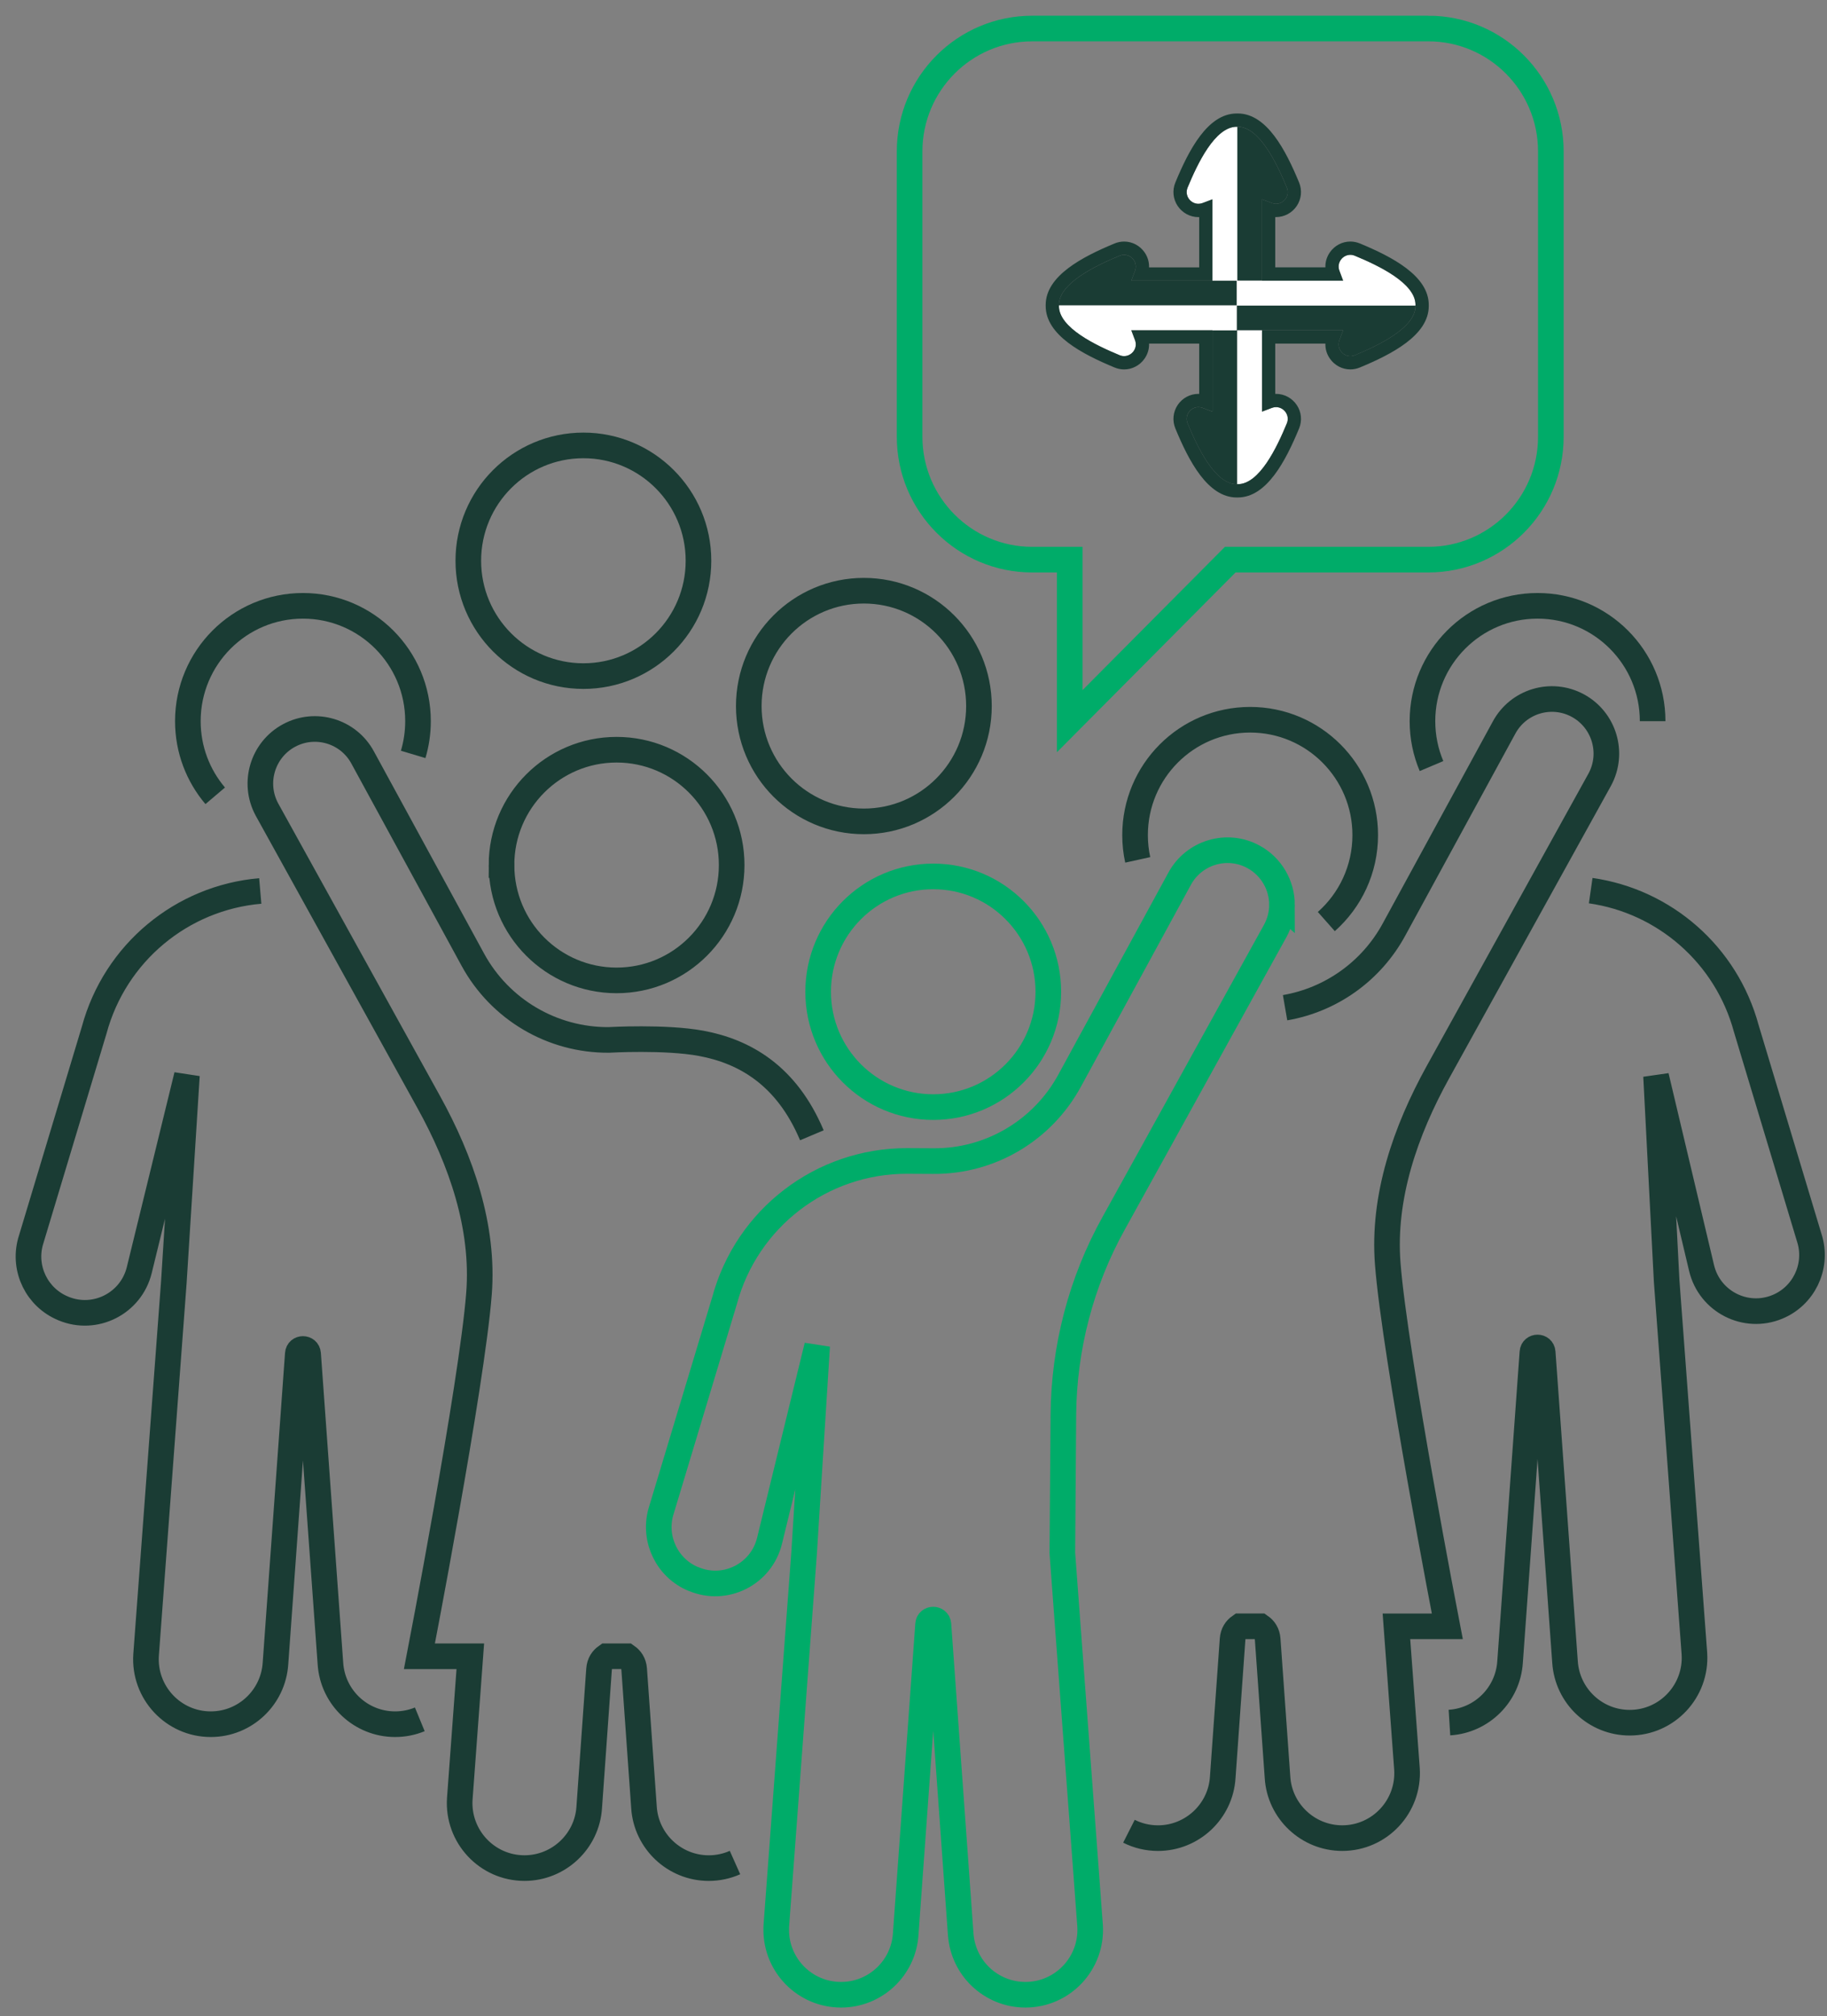 <svg xmlns="http://www.w3.org/2000/svg" width="107" height="118" viewBox="0 0 107 118">
    <rect x="0" y="0" width="107" height="118" fill="#808080" stroke="none"/>
    <g fill="none" fill-rule="evenodd">
        <g>
            <g>
                <g>
                    <path stroke="#1A3C34" stroke-width="1.5" d="M14.242 51.15c-4.59.394-8.501 3.619-9.724 8.137l-3.735 12.4c-.432 1.593.386 3.26 1.908 3.892l.026.012c1.856.77 3.961-.298 4.44-2.253l2.79-11.4-.767 12.124-1.625 21.806c-.143 2.194 1.594 4.053 3.789 4.053 2.003 0 3.662-1.559 3.79-3.562l1.307-18.12c.027-.375.575-.375.603 0l1.307 18.12c.127 2.003 1.786 3.562 3.789 3.562.513 0 1.001-.102 1.446-.285M11.604 45.58c-.999-1.178-1.602-2.703-1.602-4.369 0-3.729 3.018-6.751 6.74-6.751 3.722 0 6.739 3.022 6.739 6.751 0 .677-.099 1.33-.283 1.946M83.888 99.825c1.895-.117 3.429-1.632 3.551-3.554l1.308-18.12c.026-.374.575-.374.602 0l1.307 18.12c.128 2.003 1.786 3.562 3.79 3.562 2.194 0 3.932-1.859 3.788-4.052l-1.625-21.807-.62-11.988 2.664 11.23c.466 1.968 2.58 3.05 4.445 2.275 1.523-.632 2.34-2.3 1.908-3.893l-3.734-12.4c-1.17-4.315-4.79-7.45-9.111-8.067M82.838 43.839c-.342-.808-.53-1.696-.53-2.628 0-3.729 3.017-6.751 6.74-6.751 3.722 0 6.74 3.022 6.74 6.751" transform="translate(-666 -3398) translate(200 3234) translate(467 165)"/>
                    <path stroke="#00AC69" stroke-width="1.5" d="M74.08 51.962c0 .506-.123 1.02-.383 1.504l-4.046 7.314-3.002 5.434-2.43 4.39c-1.907 3.43-2.91 7.292-2.942 11.213l-.06 8.082 1.624 21.805c.145 2.195-1.594 4.052-3.785 4.052-1.004 0-1.916-.39-2.598-1.028-.681-.637-1.126-1.527-1.195-2.533L53.96 94.074c-.032-.368-.583-.368-.606 0l-1.31 18.121c-.122 2.003-1.786 3.561-3.784 3.561-2.115 0-3.8-1.711-3.8-3.8 0-.083 0-.168.007-.252L46.093 89.9l.765-12.127-2.788 11.406c-.476 1.957-2.583 3.024-4.436 2.249l-.032-.008c-1.516-.63-2.336-2.303-1.908-3.892l3.74-12.402c1.302-4.828 5.677-8.174 10.673-8.174l1.562.008c3.318.023 6.375-1.78 7.968-4.698l6.444-11.819c.835-1.55 2.774-2.134 4.32-1.297 1.066.575 1.68 1.68 1.68 2.817z" transform="translate(-666 -3398) translate(200 3234) translate(467 165)"/>
                    <path stroke="#1A3C34" stroke-width="1.5" d="M46.548 65.45c-1.483-3.518-3.947-4.91-6.483-5.382-2.103-.39-5.41-.2-5.41-.2-3.314.022-6.373-1.781-7.963-4.696l-6.447-11.823c-.833-1.553-2.767-2.135-4.318-1.299-1.55.836-2.132 2.773-1.297 4.326l9.482 17.133c1.9 3.434 3.246 7.303 2.94 11.218-.417 5.36-3.488 21.218-3.488 21.218h2.98l-.617 8.347c-.14 2.191 1.594 4.05 3.79 4.05 1.003 0 1.917-.392 2.598-1.03.68-.637 1.132-1.528 1.194-2.531l.575-8.077c.026-.358.2-.601.427-.76h1.202c.227.159.402.402.428.76l.574 8.077c.062 1.003.515 1.894 1.195 2.532.68.637 1.595 1.03 2.597 1.03.549 0 1.07-.116 1.539-.325" transform="translate(-666 -3398) translate(200 3234) translate(467 165)"/>
                    <path stroke="#00AC69" stroke-width="1.5" d="M60.396 57.05c0 3.729-3.017 6.75-6.74 6.75-3.722 0-6.74-3.021-6.74-6.75 0-3.73 3.018-6.752 6.74-6.752 3.723 0 6.74 3.023 6.74 6.752z" transform="translate(-666 -3398) translate(200 3234) translate(467 165)"/>
                    <path stroke="#1A3C34" stroke-width="1.5" d="M56.333 40.327c0 3.728-3.018 6.75-6.74 6.75-3.722 0-6.74-3.022-6.74-6.75 0-3.73 3.018-6.752 6.74-6.752 3.722 0 6.74 3.023 6.74 6.752zM39.907 31.821c0 3.73-3.018 6.752-6.74 6.752-3.722 0-6.74-3.023-6.74-6.752 0-3.728 3.018-6.75 6.74-6.75 3.722 0 6.74 3.022 6.74 6.75zM28.372 49.634c0 3.729 3.018 6.75 6.74 6.75 3.722 0 6.739-3.021 6.739-6.75 0-3.73-3.017-6.752-6.74-6.752-3.721 0-6.74 3.023-6.74 6.752zM74.262 57.983c2.68-.462 5.042-2.124 6.373-4.565l6.447-11.822c.834-1.554 2.768-2.136 4.319-1.3 1.55.837 2.131 2.774 1.296 4.326l-9.483 17.133c-1.9 3.434-3.245 7.303-2.939 11.219.418 5.359 3.488 21.218 3.488 21.218h-2.98l.618 8.346c.14 2.191-1.595 4.05-3.791 4.05-1.002 0-1.918-.392-2.598-1.03-.68-.636-1.133-1.528-1.193-2.531l-.576-8.076c-.026-.359-.2-.603-.427-.76h-1.203c-.226.157-.4.401-.426.76l-.576 8.076c-.06 1.003-.514 1.895-1.193 2.532-.681.637-1.596 1.03-2.598 1.03-.614 0-1.192-.145-1.702-.403M65.632 49.33c-.103-.467-.156-.953-.156-1.45 0-3.729 3.017-6.752 6.74-6.752 3.722 0 6.74 3.023 6.74 6.752 0 2.014-.881 3.823-2.279 5.06" transform="translate(-666 -3398) translate(200 3234) translate(467 165)"/>
                    <path stroke="#00AC69" stroke-width="1.5" d="M82.644.67h-23.19c-3.966 0-7.182 3.22-7.182 7.194v16.698c0 3.973 3.216 7.195 7.183 7.195h2.195v9.454l9.4-9.454h11.594c3.968 0 7.183-3.222 7.183-7.195V7.864c0-3.974-3.215-7.195-7.183-7.195z" transform="translate(-666 -3398) translate(200 3234) translate(467 165)"/>
                    <path fill="#1A3C34" d="M71.464 15.427h1.446v-4.76l.576.218c.562.212 1.109-.349.879-.905-.578-1.397-1.602-3.559-2.875-3.559l-.03.003h.004v9.003zM71.433 16.875v-1.448h-6.176l.217-.577c.212-.563-.35-1.11-.904-.88-1.394.578-3.553 1.604-3.553 2.88 0 .01.003.02.004.03v-.005h10.412zM81.898 16.88v.006H71.434v1.448h-1.426v4.76l-.576-.217c-.562-.213-1.108.349-.879.905.578 1.396 1.602 3.559 2.875 3.559.01 0 .021-.003.031-.004h-.005v-9.003H77.66l-.217.577c-.211.563.35 1.111.904.88 1.394-.578 3.552-1.604 3.552-2.88l-.002-.03" transform="translate(-666 -3398) translate(200 3234) translate(467 165)"/>
                    <path fill="#FFF" d="M73.486 22.877l-.576.217v-4.76h-1.456v9.003h.005c.01.001.02.004.031.004 1.273 0 2.297-2.163 2.875-3.56.23-.555-.317-1.117-.879-.904" transform="translate(-666 -3398) translate(200 3234) translate(467 165)"/>
                    <path fill="#FFF" d="M78.348 13.97c-.555-.23-1.116.317-.904.88l.217.577H71.464V6.425l-.005-.001c-.01-.001-.02-.003-.032-.003-1.272 0-2.296 2.162-2.874 3.559-.23.556.316 1.117.878.904l.577-.217v4.76h1.425v1.448H61.02v.006c-.001.01-.004.02-.004.031 0 1.275 2.158 2.3 3.553 2.88.555.23 1.116-.317.904-.88l-.218-.578h6.177v-1.447h10.464v-.006c.001-.01.004-.02.004-.031 0-1.276-2.16-2.302-3.553-2.88" transform="translate(-666 -3398) translate(200 3234) translate(467 165)"/>
                    <path fill="#1A3C34" d="M71.49 5.643h-.062c-1.703 0-2.814 2.159-3.592 4.04-.187.452-.137.964.133 1.369.274.41.729.656 1.216.656l.047-.001v2.943h-2.937c.01-.307-.076-.61-.259-.875-.275-.398-.724-.636-1.2-.636-.193 0-.381.038-.563.113-1.877.778-4.031 1.891-4.031 3.598v.062c0 1.706 2.154 2.818 4.031 3.597.182.075.37.114.562.114.477 0 .926-.238 1.201-.637.183-.264.27-.567.26-.875h2.936v2.944l-.046-.001c-.488 0-.943.244-1.217.655-.27.406-.32.917-.133 1.37.778 1.88 1.89 4.039 3.592 4.039h.062c1.703 0 2.814-2.158 3.592-4.04.187-.452.138-.963-.133-1.368-.274-.41-.729-.656-1.216-.656h-.047V19.11h2.937c-.011.308.077.611.26.875.274.4.723.637 1.2.637.192 0 .38-.039.562-.114 1.877-.779 4.032-1.891 4.032-3.597v-.062c0-1.707-2.155-2.82-4.032-3.598-.181-.075-.37-.113-.562-.113-.477 0-.926.238-1.2.636-.183.264-.271.568-.26.875h-2.937v-2.943h.047c.487 0 .942-.245 1.216-.655.27-.405.32-.918.133-1.37-.778-1.88-1.889-4.039-3.592-4.039m0 .778c1.273 0 2.297 2.162 2.875 3.56.195.473-.172.95-.632.95-.08 0-.164-.015-.247-.046l-.575-.218v4.76h4.75l-.216-.578c-.178-.472.188-.933.638-.933.087 0 .176.017.265.055 1.394.577 3.553 1.603 3.553 2.879l-.003.031.003.03c0 1.277-2.159 2.302-3.553 2.88-.09.038-.178.054-.265.054-.45 0-.816-.46-.638-.933l.216-.577h-4.75v4.76l.575-.218c.083-.032.167-.047.247-.047.46 0 .827.478.632.951-.578 1.397-1.602 3.56-2.875 3.56-.01 0-.02-.003-.031-.004-.01.001-.02.004-.031.004-1.273 0-2.297-2.163-2.875-3.56-.196-.473.172-.95.632-.95.08 0 .164.014.247.046l.576.217v-4.76h-4.751l.217.578c.178.472-.188.933-.639.933-.086 0-.175-.016-.265-.054-1.394-.578-3.553-1.603-3.553-2.88 0-.01.003-.02.004-.03 0-.01-.004-.021-.004-.031 0-1.276 2.159-2.302 3.553-2.88.09-.037.179-.054.265-.054.45 0 .817.461.639.933l-.217.578h4.75v-4.76l-.575.218c-.083.031-.167.045-.247.045-.46 0-.828-.476-.632-.95.578-1.397 1.602-3.56 2.875-3.56.01 0 .021.003.03.004.012 0 .021-.003.032-.003" transform="translate(-666 -3398) translate(200 3234) translate(467 165)"/>
                </g>
            </g>
        </g>
    </g>
</svg>
